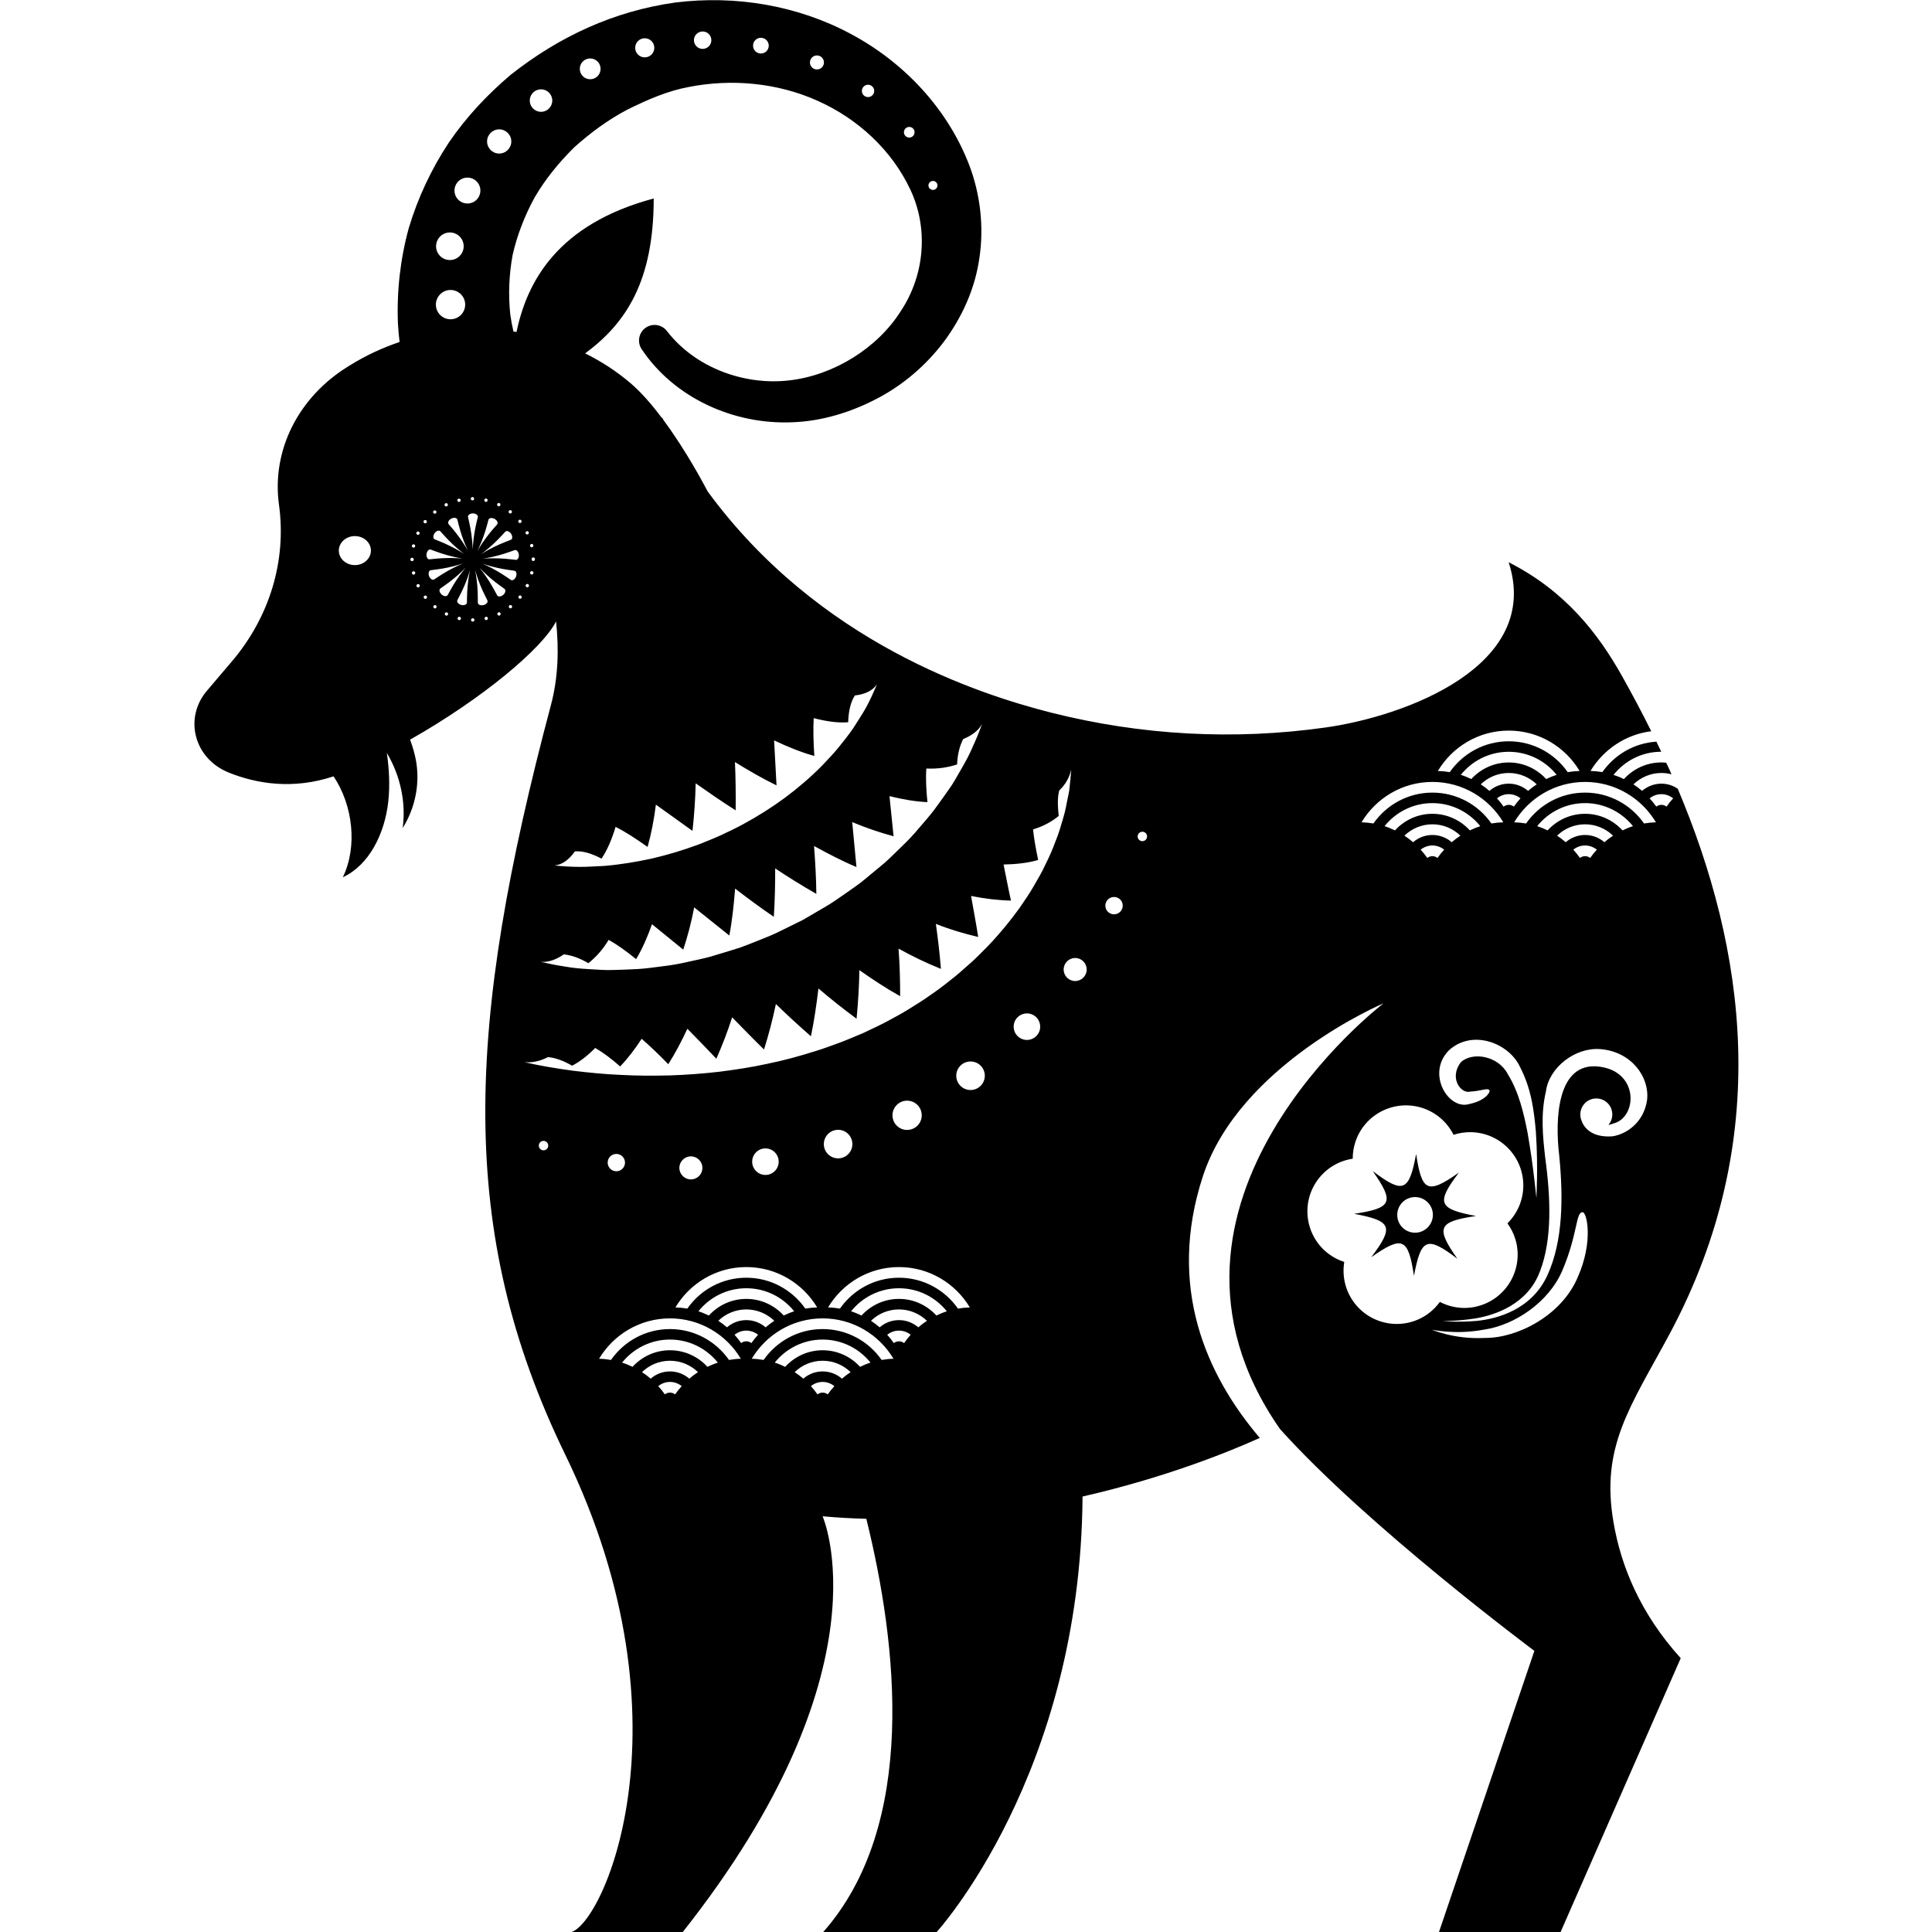 <?xml version="1.0" encoding="UTF-8" standalone="no"?>
<!DOCTYPE svg PUBLIC "-//W3C//DTD SVG 1.1//EN" "http://www.w3.org/Graphics/SVG/1.1/DTD/svg11.dtd">
<svg width="100%" height="100%" viewBox="0 0 300 300" version="1.1" xmlns="http://www.w3.org/2000/svg" xmlns:xlink="http://www.w3.org/1999/xlink" xml:space="preserve" xmlns:serif="http://www.serif.com/" style="fill-rule:evenodd;clip-rule:evenodd;stroke-linejoin:round;stroke-miterlimit:2;">
    <g transform="matrix(1.589,0,0,1.589,-88.284,-88.284)">
        <path d="M122.234,244.418L111.115,244.418C114.222,244.418 123.666,224.195 110.802,197.721C100.171,175.87 101.057,155.795 109.398,124.456C110.113,121.766 110.187,118.991 109.901,116.287C108.546,118.939 102.671,123.852 95.634,127.84C95.892,128.536 96.084,129.212 96.197,129.816C96.623,132.082 96.159,134.478 94.909,136.48C95.25,133.966 94.683,131.366 93.362,129.135C93.591,130.726 93.674,132.324 93.501,133.901C93.156,137.042 91.62,140.113 89.063,141.284C90.514,138.286 90.048,134.241 88.156,131.426C84.188,132.739 80.663,132.155 77.937,131.067C74.517,129.702 73.503,125.734 75.785,123.056L78.211,120.202C81.918,115.846 83.573,110.344 82.823,104.891L82.823,104.891C82.088,99.594 84.699,94.372 89.582,91.368L89.845,91.205C91.352,90.278 92.952,89.536 94.608,88.98C94.534,88.376 94.479,87.77 94.445,87.161C94.321,84.004 94.681,80.856 95.505,77.851C96.395,74.866 97.729,72.062 99.405,69.513C101.122,66.988 103.207,64.779 105.49,62.848C110.21,59.128 115.557,56.643 121.542,55.807C127.442,55.069 133.504,56.089 138.692,58.872C143.872,61.626 148.182,66.187 150.295,71.745C151.37,74.601 151.718,77.751 151.27,80.752C150.852,83.767 149.563,86.577 147.811,88.934C146.039,91.291 143.764,93.216 141.218,94.535C138.704,95.843 135.891,96.723 132.993,96.824C127.268,97.072 121.453,94.456 118.261,89.678C117.797,88.979 117.983,88.035 118.683,87.569C119.348,87.123 120.242,87.276 120.725,87.9L120.741,87.919C123.511,91.507 128.304,93.247 132.703,92.731C137.052,92.233 141.319,89.561 143.586,85.961C145.977,82.358 146.267,77.803 144.53,74.114C142.72,70.234 139.389,67.162 135.458,65.41C131.516,63.636 127.016,63.241 122.877,64.058C120.799,64.44 118.841,65.295 116.876,66.268C114.957,67.273 113.235,68.556 111.669,69.961C110.171,71.444 108.852,73.06 107.819,74.83C106.833,76.623 106.105,78.513 105.66,80.447C105.297,82.398 105.223,84.362 105.424,86.289C105.501,86.851 105.606,87.406 105.736,87.956C105.836,87.97 105.936,87.985 106.036,88C107.052,83.094 110.04,77.468 119.441,74.956C119.441,82.995 116.766,87.122 112.74,90.094C114.325,90.874 115.82,91.846 117.182,93.009C118.23,93.905 119.274,95.114 120.236,96.394C120.25,96.391 120.263,96.38 120.277,96.38C120.316,96.459 120.355,96.537 120.393,96.605C122.673,99.685 124.46,103.099 124.686,103.538L124.695,103.55C124.71,103.564 124.71,103.578 124.71,103.578C135.558,118.389 151.254,123.412 158.284,125.201C167.07,127.418 176.154,127.919 185.126,126.646C192.913,125.544 206.276,120.621 202.988,110.504C208.551,113.323 211.743,117.502 214.033,121.565C215.02,123.326 215.995,125.143 216.923,127.018L216.916,127.019C214.385,127.336 212.245,128.823 210.985,130.896C211.387,130.91 211.774,130.953 212.145,131.01C213.333,129.322 215.236,128.177 217.426,128.034L217.433,128.049C217.576,128.353 217.722,128.656 217.868,128.959L217.898,129.021C216.006,129.021 214.335,129.908 213.232,131.282C213.588,131.396 213.917,131.525 214.246,131.697C215.163,130.695 216.467,130.066 217.91,130.066C218.068,130.066 218.227,130.08 218.382,130.094L218.386,130.103C218.572,130.469 218.74,130.836 218.896,131.216L218.9,131.225C218.583,131.139 218.254,131.096 217.91,131.096C216.853,131.096 215.894,131.525 215.178,132.212C215.48,132.398 215.751,132.613 216.022,132.842C216.536,132.412 217.194,132.14 217.91,132.14C218.513,132.14 219.055,132.326 219.515,132.641L219.525,132.664C226.072,148.2 228.969,166.823 218.683,185.976C214.892,193.028 211.959,196.909 213.232,204.306C213.948,208.542 215.821,213.204 219.802,217.599L208.037,244.418L196.159,244.418L205.502,216.883C205.502,216.883 189.134,204.693 180.591,195.148L180.588,195.15L180.599,195.145C165.282,173.038 190.762,153.605 190.762,153.605C190.762,153.605 176.688,159.559 173.105,170.508C169.581,181.298 173.422,189.906 178.661,196.069C178.845,195.984 179.024,195.901 179.194,195.82C179.023,195.903 178.845,195.989 178.661,196.077C175.682,197.423 169.447,199.953 161.348,201.802C161.168,229.007 147.077,244.382 147.037,244.425L135.949,244.425C145.301,233.905 143.244,216.193 140.217,203.977L140.209,203.977C138.804,203.946 137.377,203.861 135.945,203.733C135.945,203.733 142.6,218.686 122.234,244.418ZM180.474,195.204C180.47,195.209 180.46,195.221 180.448,195.234C180.38,195.259 180.302,195.297 180.202,195.336L180.312,195.283L180.474,195.204ZM135.949,191.647C135.76,191.647 135.586,191.713 135.446,191.821C135.249,191.539 135.032,191.268 134.8,191.013C135.117,190.761 135.512,190.603 135.949,190.603C136.382,190.603 136.777,190.761 137.094,191.013C136.866,191.268 136.646,191.539 136.448,191.821C136.309,191.713 136.139,191.647 135.949,191.647ZM121.031,191.647C120.842,191.647 120.667,191.713 120.532,191.821C120.335,191.539 120.114,191.268 119.882,191.013C120.199,190.761 120.594,190.603 121.031,190.603C121.464,190.603 121.863,190.761 122.18,191.013C121.948,191.268 121.727,191.539 121.53,191.821C121.391,191.713 121.221,191.647 121.031,191.647ZM135.949,189.577C135.226,189.577 134.568,189.844 134.061,190.285C133.79,190.053 133.512,189.84 133.214,189.647C133.922,188.958 134.885,188.533 135.949,188.533C137.009,188.533 137.973,188.958 138.684,189.647C138.387,189.84 138.104,190.053 137.837,190.285C137.33,189.844 136.669,189.577 135.949,189.577ZM121.031,189.577C120.308,189.577 119.65,189.844 119.143,190.285C118.876,190.053 118.594,189.84 118.296,189.647C119.004,188.958 119.967,188.533 121.031,188.533C122.095,188.533 123.058,188.958 123.766,189.647C123.468,189.84 123.186,190.053 122.919,190.285C122.412,189.844 121.751,189.577 121.031,189.577ZM121.031,187.508C119.58,187.508 118.28,188.134 117.371,189.129C117.042,188.97 116.702,188.827 116.35,188.715C117.452,187.345 119.139,186.463 121.031,186.463C122.923,186.463 124.61,187.345 125.708,188.715C125.356,188.827 125.02,188.97 124.691,189.129C123.782,188.134 122.478,187.508 121.031,187.508ZM135.949,187.508C134.498,187.508 133.198,188.134 132.289,189.129C131.96,188.97 131.62,188.827 131.268,188.715C132.371,187.345 134.057,186.463 135.949,186.463C137.837,186.463 139.528,187.345 140.627,188.715C140.274,188.827 139.938,188.97 139.605,189.129C138.7,188.134 137.396,187.508 135.949,187.508ZM135.949,185.438C133.562,185.438 131.454,186.633 130.181,188.455C129.802,188.39 129.415,188.347 129.02,188.339C130.432,185.979 133.005,184.393 135.949,184.393C138.89,184.393 141.462,185.979 142.874,188.339C142.48,188.347 142.093,188.39 141.714,188.455C140.441,186.633 138.332,185.438 135.949,185.438ZM121.031,185.438C118.644,185.438 116.536,186.633 115.267,188.455C114.887,188.39 114.501,188.347 114.102,188.339C115.514,185.979 118.087,184.393 121.031,184.393C123.971,184.393 126.544,185.979 127.956,188.339C127.562,188.347 127.175,188.39 126.796,188.455C125.523,186.633 123.414,185.438 121.031,185.438ZM128.49,186.633C128.301,186.633 128.126,186.699 127.987,186.807C127.79,186.521 127.573,186.254 127.341,185.995C127.658,185.743 128.053,185.589 128.49,185.589C128.923,185.589 129.322,185.743 129.639,185.995C129.407,186.254 129.187,186.521 128.989,186.807C128.85,186.699 128.68,186.633 128.49,186.633ZM143.408,186.633C143.219,186.633 143.045,186.699 142.905,186.807C142.708,186.521 142.491,186.254 142.259,185.995C142.576,185.743 142.971,185.589 143.408,185.589C143.842,185.589 144.236,185.743 144.553,185.995C144.321,186.254 144.105,186.521 143.907,186.807C143.768,186.699 143.594,186.633 143.408,186.633ZM208.234,179.716C209.743,176.164 209.541,174.036 210.191,174.021C210.617,173.92 211.321,176.853 209.719,180.416C208.149,184.107 203.854,186.32 200.701,186.304C197.502,186.467 195.467,185.442 195.467,185.519C195.455,185.449 197.653,186.049 200.605,185.488C203.572,185.051 206.903,182.826 208.234,179.716ZM143.408,184.563C142.685,184.563 142.027,184.83 141.52,185.268C141.249,185.039 140.967,184.823 140.673,184.629C141.381,183.944 142.344,183.519 143.408,183.519C144.468,183.519 145.432,183.944 146.14,184.629C145.846,184.823 145.563,185.039 145.296,185.268C144.786,184.83 144.128,184.563 143.408,184.563ZM128.49,184.563C127.767,184.563 127.109,184.83 126.602,185.268C126.331,185.039 126.053,184.823 125.755,184.629C126.463,183.944 127.426,183.519 128.49,183.519C129.55,183.519 130.514,183.944 131.225,184.629C130.927,184.823 130.645,185.039 130.378,185.268C129.871,184.83 129.21,184.563 128.49,184.563ZM195.041,183.995C195.529,183.654 195.935,183.24 196.268,182.784C197.432,183.391 198.829,183.561 200.183,183.144C202.93,182.304 204.477,179.395 203.642,176.648C203.467,176.075 203.197,175.565 202.868,175.104C203.804,174.183 204.392,172.911 204.419,171.495C204.47,168.62 202.183,166.249 199.309,166.198C198.713,166.187 198.14,166.28 197.602,166.454C197.014,165.281 195.985,164.326 194.647,163.862C191.927,162.929 188.967,164.368 188.031,167.084C187.837,167.653 187.748,168.225 187.748,168.791C186.449,168.984 185.226,169.669 184.371,170.798C182.638,173.092 183.098,176.358 185.392,178.087C185.868,178.447 186.387,178.706 186.924,178.88C186.708,180.176 186.979,181.553 187.791,182.718C189.439,185.07 192.685,185.647 195.041,183.995ZM210.098,165.038C210.305,165.682 211.034,166.748 213.112,166.604C214.432,166.419 216.173,165.309 216.509,163.088C216.795,160.848 215.008,158.321 211.948,158.081C209.495,157.884 206.926,159.873 206.628,162.225C206.102,164.461 206.326,166.628 206.559,168.682C207.104,172.663 207.24,176.698 206.052,179.785C204.86,183 201.711,184.06 199.769,184.393C197.726,184.71 196.492,184.629 196.5,184.668C196.496,184.625 197.711,184.815 199.804,184.645C201.757,184.467 205.243,183.6 206.802,180.122C208.296,176.799 208.331,172.644 207.936,168.543C207.483,164.829 207.746,159.308 211.805,159.788C215.778,160.256 215.557,164.779 213.217,165.351C213.047,165.415 212.886,165.462 212.732,165.494C212.965,165.227 213.109,164.879 213.116,164.496C213.132,163.629 212.447,162.917 211.58,162.902C210.718,162.887 210.006,163.575 209.99,164.442C209.986,164.652 210.025,164.854 210.098,165.038ZM128.49,182.49C127.039,182.49 125.739,183.12 124.83,184.115C124.501,183.956 124.161,183.813 123.809,183.701C124.911,182.327 126.598,181.449 128.49,181.449C130.382,181.449 132.069,182.327 133.168,183.701C132.815,183.813 132.479,183.956 132.146,184.115C131.241,183.12 129.937,182.49 128.49,182.49ZM143.408,182.49C141.957,182.49 140.654,183.12 139.748,184.115C139.419,183.956 139.079,183.813 138.727,183.701C139.83,182.327 141.516,181.449 143.408,181.449C145.296,181.449 146.983,182.327 148.086,183.701C147.734,183.813 147.393,183.956 147.064,184.115C146.159,183.12 144.855,182.49 143.408,182.49ZM128.49,180.42C126.103,180.42 123.995,181.615 122.726,183.438C122.347,183.372 121.956,183.333 121.561,183.322C122.973,180.965 125.546,179.379 128.49,179.379C131.43,179.379 134.003,180.965 135.415,183.322C135.021,183.333 134.634,183.372 134.255,183.438C132.982,181.615 130.873,180.42 128.49,180.42ZM143.408,180.42C141.021,180.42 138.913,181.615 137.64,183.438C137.261,183.372 136.874,183.333 136.479,183.322C137.891,180.965 140.464,179.379 143.408,179.379C146.348,179.379 148.921,180.965 150.333,183.322C149.939,183.333 149.552,183.372 149.173,183.438C147.9,181.615 145.791,180.42 143.408,180.42ZM189.555,178.42C191.815,175.437 191.571,174.864 187.888,174.176C191.594,173.619 191.857,173.058 189.702,169.997C192.689,172.253 193.258,172.009 193.946,168.326C194.507,172.032 195.064,172.295 198.129,170.144C195.869,173.127 196.113,173.696 199.796,174.388C196.09,174.946 195.827,175.507 197.978,178.567C194.995,176.307 194.426,176.551 193.734,180.238C193.176,176.532 192.619,176.269 189.555,178.42ZM193.811,176.021C192.848,176.006 192.082,175.213 192.101,174.253C192.116,173.286 192.91,172.524 193.873,172.539C194.836,172.559 195.602,173.352 195.583,174.311C195.564,175.274 194.77,176.04 193.811,176.021ZM198.33,159.347C197.126,160.875 198.314,162.5 199.262,162.229C200.287,162.182 200.941,161.834 201.107,162.101C201.227,162.221 200.798,163.107 199.123,163.451C197.084,164.055 194.91,160.453 197.154,158.194C199.483,156.081 203.053,157.528 204.098,159.826C205.243,162.016 205.475,164.252 205.649,166.152C205.897,169.97 205.669,172.632 205.711,172.636C205.669,172.648 205.483,169.951 204.837,166.26C204.481,164.442 204.001,162.291 202.91,160.538C201.986,158.735 199.479,158.31 198.33,159.347ZM123.074,170.814C122.455,170.814 121.948,170.307 121.948,169.688C121.948,169.065 122.455,168.562 123.074,168.562C123.697,168.562 124.2,169.065 124.2,169.688C124.2,170.307 123.697,170.814 123.074,170.814ZM130.359,170.377C129.643,170.377 129.063,169.796 129.063,169.081C129.063,168.365 129.643,167.784 130.359,167.784C131.074,167.784 131.655,168.365 131.655,169.081C131.655,169.796 131.074,170.377 130.359,170.377ZM115.789,170.017C115.321,170.017 114.942,169.638 114.942,169.169C114.942,168.701 115.321,168.322 115.789,168.322C116.257,168.322 116.636,168.701 116.636,169.169C116.636,169.638 116.257,170.017 115.789,170.017ZM137.462,168.756C136.692,168.756 136.065,168.133 136.065,167.363C136.065,166.593 136.692,165.966 137.462,165.966C138.232,165.966 138.855,166.593 138.855,167.363C138.855,168.133 138.232,168.756 137.462,168.756ZM108.674,167.971C108.419,167.971 108.214,167.765 108.214,167.51C108.214,167.254 108.419,167.05 108.674,167.05C108.929,167.05 109.135,167.254 109.135,167.51C109.135,167.765 108.929,167.971 108.674,167.971ZM144.201,165.978C143.412,165.978 142.774,165.339 142.774,164.55C142.774,163.757 143.412,163.119 144.201,163.119C144.994,163.119 145.633,163.757 145.633,164.55C145.633,165.339 144.994,165.978 144.201,165.978ZM150.403,162.078C149.633,162.078 149.006,161.451 149.006,160.681C149.006,159.911 149.633,159.289 150.403,159.289C151.173,159.289 151.796,159.911 151.796,160.681C151.796,161.451 151.173,162.078 150.403,162.078ZM159.463,135.483C159.701,134.715 159.813,133.904 159.986,133.131C160.079,132.745 160.083,132.331 160.137,131.937C160.179,131.539 160.214,131.143 160.241,130.747C160.079,131.508 159.696,132.215 159.073,132.801C158.872,133.541 158.926,134.384 159.019,135.293L159.011,135.299C158.339,135.856 157.51,136.308 156.512,136.61C156.601,137.511 156.779,138.5 157.011,139.597L157.005,139.599C156,139.894 154.827,140.018 153.63,140.041C153.85,141.123 154.063,142.269 154.353,143.565L154.338,143.565C153.085,143.539 151.771,143.379 150.453,143.114C150.666,144.338 150.933,145.705 151.15,147.121L151.133,147.117C149.754,146.792 148.401,146.394 147.014,145.844C147.207,147.233 147.389,148.72 147.509,150.24L147.493,150.233C146.102,149.677 144.718,149.008 143.366,148.259C143.482,149.776 143.524,151.307 143.524,152.909L143.508,152.9C142.152,152.144 140.803,151.25 139.539,150.364C139.516,151.926 139.419,153.493 139.265,155.11L139.234,155.088C137.942,154.132 136.718,153.164 135.539,152.154C135.353,153.702 135.125,155.3 134.804,156.828L134.776,156.803C133.587,155.763 132.463,154.727 131.38,153.675C131.063,155.199 130.672,156.685 130.219,158.116L130.194,158.091C129.116,157.039 128.084,155.973 127.105,154.975C126.652,156.402 126.13,157.729 125.561,159.018L125.376,158.824C124.453,157.857 123.571,156.934 122.73,156.093C122.153,157.331 121.53,158.511 120.865,159.555L120.844,159.534C119.946,158.607 119.094,157.797 118.265,157.072C117.598,158.093 116.897,159.011 116.169,159.763L116.16,159.772C115.325,159.037 114.516,158.426 113.723,157.965C112.995,158.713 112.239,159.299 111.476,159.698L111.467,159.703C110.674,159.238 109.893,158.94 109.119,158.859C108.349,159.254 107.568,159.432 106.794,159.354C108.345,159.714 109.908,159.966 111.479,160.182L111.516,160.187C113.078,160.379 114.644,160.535 116.222,160.6L116.241,160.601C117.821,160.689 119.409,160.689 121,160.65L121.019,160.65C122.61,160.599 124.202,160.479 125.797,160.298L125.835,160.294C127.416,160.093 129.005,159.855 130.575,159.509L130.594,159.505C132.178,159.181 133.746,158.753 135.295,158.259L135.305,158.257C136.083,158.025 136.842,157.724 137.613,157.451C138.379,157.165 139.133,156.832 139.891,156.519L139.909,156.51C140.646,156.157 141.394,155.819 142.12,155.439C142.843,155.037 143.586,154.669 144.283,154.224L144.316,154.204C145.009,153.774 145.705,153.354 146.364,152.878C147.049,152.414 147.714,151.926 148.356,151.404L148.364,151.398C149.019,150.899 149.639,150.354 150.248,149.802C150.879,149.27 151.444,148.659 152.032,148.082L152.045,148.068C153.185,146.883 154.237,145.613 155.196,144.283L155.207,144.267C155.661,143.583 156.14,142.927 156.543,142.212C156.957,141.5 157.378,140.801 157.715,140.049L157.724,140.032C158.092,139.308 158.418,138.566 158.694,137.804C159.011,137.057 159.232,136.266 159.46,135.492L159.463,135.483ZM155.916,157.184C155.196,157.184 154.616,156.604 154.616,155.888C154.616,155.172 155.196,154.592 155.916,154.592C156.628,154.592 157.208,155.172 157.208,155.888C157.208,156.604 156.628,157.184 155.916,157.184ZM160.628,151.427C160.005,151.427 159.502,150.923 159.502,150.301C159.502,149.68 160.005,149.176 160.628,149.176C161.251,149.176 161.754,149.68 161.754,150.301C161.754,150.923 161.251,151.427 160.628,151.427ZM149.546,130.625C149.941,129.939 150.32,129.246 150.627,128.51C150.964,127.786 151.262,127.043 151.537,126.299C151.165,126.977 150.5,127.452 149.683,127.781C149.331,128.471 149.13,129.282 149.088,130.262L149.077,130.265C148.213,130.549 147.242,130.712 146.085,130.661C146.012,131.611 146.066,132.71 146.19,133.944L146.176,133.943C145.035,133.899 143.767,133.675 142.48,133.359L142.882,137.281L142.866,137.277C141.545,136.919 140.207,136.471 138.839,135.895L139.253,140.287L139.237,140.28C137.876,139.712 136.458,138.974 135.11,138.231C135.222,139.747 135.319,141.339 135.334,142.911L135.318,142.902C133.939,142.113 132.598,141.277 131.311,140.422C131.318,141.974 131.28,143.56 131.179,145.15L131.164,145.139C129.865,144.265 128.594,143.314 127.395,142.394C127.275,143.935 127.109,145.528 126.83,146.98L123.395,144.228C123.12,145.692 122.757,147.056 122.327,148.358L119.275,145.876C118.83,147.126 118.315,148.31 117.719,149.287L117.708,149.277C116.753,148.502 115.867,147.863 115.038,147.404C114.443,148.398 113.765,149.12 113.054,149.685C112.21,149.185 111.425,148.909 110.655,148.823C109.928,149.323 109.166,149.616 108.396,149.555C109.169,149.731 109.955,149.89 110.744,150.007C111.533,150.153 112.326,150.22 113.123,150.266L113.142,150.267C113.929,150.303 114.731,150.389 115.518,150.347C116.315,150.326 117.12,150.3 117.921,150.253L117.93,150.253C118.728,150.203 119.518,150.085 120.312,149.985C121.112,149.894 121.905,149.757 122.687,149.574L122.705,149.57C123.485,149.398 124.272,149.244 125.043,149.029L127.357,148.326L127.366,148.323C128.14,148.101 128.872,147.768 129.628,147.484C130.378,147.186 131.129,146.893 131.848,146.525L134.023,145.453L136.116,144.229L136.124,144.224C136.825,143.826 137.48,143.36 138.139,142.9C138.793,142.426 139.477,141.995 140.093,141.468L141.954,139.922C142.561,139.394 143.126,138.815 143.702,138.255L143.716,138.242C144.295,137.693 144.84,137.111 145.354,136.496C145.876,135.884 146.41,135.288 146.89,134.646L146.901,134.631C147.377,133.99 147.838,133.34 148.291,132.69C148.763,132.051 149.13,131.324 149.536,130.641L149.546,130.625ZM164.427,144.908C163.959,144.908 163.576,144.529 163.576,144.061C163.576,143.592 163.959,143.213 164.427,143.213C164.896,143.213 165.275,143.592 165.275,144.061C165.275,144.529 164.896,144.908 164.427,144.908ZM138.965,126.68C139.388,125.994 139.84,125.347 140.224,124.642C140.603,123.927 140.944,123.186 141.253,122.432C140.824,123.073 140.058,123.413 139.102,123.52C138.681,124.161 138.483,125.04 138.445,126.139L138.439,126.139C137.465,126.22 136.307,126.056 135.075,125.738C135.017,126.811 135.044,128.038 135.137,129.432L135.122,129.428C133.88,129.086 132.536,128.542 131.206,127.912L131.442,132.307L131.426,132.299C130.077,131.644 128.702,130.847 127.38,130.03C127.449,131.571 127.465,133.137 127.449,134.747L127.434,134.737C126.093,133.89 124.779,132.978 123.542,132.108C123.507,133.687 123.399,135.238 123.229,136.752L119.654,134.189C119.468,135.673 119.197,137.064 118.841,138.324L118.815,138.305C117.699,137.514 116.66,136.833 115.715,136.364C115.348,137.594 114.891,138.652 114.342,139.464L114.331,139.458C113.372,138.961 112.501,138.691 111.738,138.76C111.177,139.552 110.523,140.059 109.754,140.136C110.566,140.219 111.375,140.27 112.179,140.273C112.98,140.276 113.769,140.213 114.57,140.181L114.589,140.18C116.165,140.05 117.722,139.792 119.267,139.455L119.285,139.451C120.822,139.095 122.341,138.636 123.824,138.084L123.859,138.07C124.587,137.781 125.317,137.495 126.033,137.168C126.753,136.823 127.477,136.488 128.181,136.103L128.197,136.094C129.596,135.334 130.952,134.482 132.239,133.536L132.254,133.525C133.537,132.57 134.754,131.529 135.88,130.393L135.892,130.379C136.438,129.796 136.994,129.231 137.497,128.611C138,127.983 138.503,127.36 138.955,126.697L138.965,126.68ZM195.536,139.225C195.347,139.225 195.177,139.292 195.037,139.4C194.84,139.115 194.619,138.846 194.387,138.589C194.705,138.338 195.103,138.182 195.536,138.182C195.974,138.182 196.368,138.338 196.685,138.589C196.453,138.846 196.233,139.115 196.036,139.4C195.896,139.292 195.726,139.225 195.536,139.225ZM210.455,139.225C210.265,139.225 210.095,139.292 209.955,139.4C209.758,139.115 209.538,138.846 209.306,138.589C209.623,138.338 210.017,138.182 210.455,138.182C210.888,138.182 211.286,138.338 211.604,138.589C211.371,138.846 211.151,139.115 210.954,139.4C210.814,139.292 210.644,139.225 210.455,139.225ZM210.455,137.155C209.731,137.155 209.073,137.423 208.567,137.862C208.3,137.631 208.017,137.417 207.719,137.223C208.427,136.537 209.391,136.112 210.455,136.112C211.515,136.112 212.482,136.537 213.19,137.223C212.892,137.417 212.609,137.631 212.342,137.862C211.836,137.423 211.178,137.155 210.455,137.155ZM195.536,137.155C194.817,137.155 194.155,137.423 193.648,137.862C193.381,137.631 193.099,137.417 192.801,137.223C193.509,136.537 194.476,136.112 195.536,136.112C196.6,136.112 197.564,136.537 198.272,137.223C197.974,137.417 197.691,137.631 197.424,137.862C196.918,137.423 196.26,137.155 195.536,137.155ZM167.194,137.76C166.938,137.76 166.733,137.553 166.733,137.299C166.733,137.044 166.938,136.838 167.194,136.838C167.449,136.838 167.654,137.044 167.654,137.299C167.654,137.553 167.449,137.76 167.194,137.76ZM195.536,135.085C194.09,135.085 192.786,135.713 191.877,136.707C191.548,136.548 191.211,136.405 190.859,136.292C191.958,134.922 193.645,134.041 195.536,134.041C197.428,134.041 199.115,134.922 200.218,136.292C199.866,136.406 199.525,136.548 199.196,136.707C198.287,135.713 196.987,135.085 195.536,135.085ZM210.455,135.085C209.004,135.085 207.704,135.713 206.795,136.707C206.466,136.548 206.125,136.405 205.773,136.292C206.876,134.922 208.563,134.041 210.455,134.041C212.346,134.041 214.033,134.922 215.136,136.292C214.78,136.406 214.443,136.548 214.114,136.707C213.205,135.713 211.901,135.085 210.455,135.085ZM210.455,133.014C208.067,133.014 205.959,134.21 204.69,136.031C204.311,135.966 203.924,135.926 203.525,135.916C204.938,133.558 207.51,131.971 210.455,131.971C213.399,131.971 215.968,133.558 217.38,135.916C216.985,135.926 216.598,135.966 216.219,136.031C214.946,134.21 212.838,133.014 210.455,133.014ZM195.536,133.014C193.153,133.014 191.045,134.21 189.772,136.031C189.393,135.966 189.006,135.926 188.611,135.916C190.023,133.558 192.596,131.971 195.536,131.971C198.481,131.971 201.053,133.558 202.465,135.916C202.067,135.926 201.68,135.966 201.301,136.031C200.032,134.21 197.923,133.014 195.536,133.014ZM217.914,134.209C217.724,134.209 217.55,134.276 217.415,134.384C217.213,134.099 216.997,133.83 216.764,133.573C217.082,133.322 217.476,133.166 217.914,133.166C218.347,133.166 218.741,133.322 219.063,133.573C218.83,133.831 218.61,134.099 218.413,134.384C218.273,134.276 218.103,134.209 217.914,134.209ZM202.995,134.209C202.806,134.209 202.636,134.276 202.496,134.384C202.299,134.099 202.079,133.83 201.846,133.573C202.164,133.322 202.558,133.166 202.995,133.166C203.429,133.166 203.827,133.322 204.145,133.573C203.912,133.831 203.692,134.099 203.495,134.384C203.355,134.276 203.185,134.209 202.995,134.209ZM202.995,132.139C202.272,132.139 201.614,132.407 201.107,132.846C200.841,132.616 200.558,132.402 200.26,132.207C200.968,131.521 201.932,131.096 202.995,131.096C204.059,131.096 205.023,131.521 205.731,132.207C205.433,132.402 205.15,132.616 204.883,132.846C204.377,132.407 203.719,132.139 202.995,132.139ZM202.995,130.069C201.549,130.069 200.245,130.697 199.336,131.69C199.007,131.532 198.67,131.39 198.314,131.277C199.417,129.906 201.104,129.025 202.995,129.025C204.887,129.025 206.574,129.906 207.677,131.277C207.325,131.39 206.984,131.532 206.655,131.691C205.746,130.697 204.446,130.069 202.995,130.069ZM202.995,127.999C200.612,127.999 198.504,129.194 197.231,131.015C196.852,130.95 196.465,130.911 196.07,130.9C197.479,128.542 200.051,126.955 202.995,126.955C205.94,126.955 208.512,128.542 209.921,130.9C209.526,130.911 209.139,130.95 208.76,131.015C207.487,129.194 205.383,127.999 202.995,127.999ZM101.757,116.301C101.668,116.301 101.59,116.23 101.59,116.141C101.59,116.051 101.668,115.975 101.757,115.975C101.846,115.975 101.923,116.051 101.923,116.141C101.923,116.23 101.846,116.306 101.757,116.306L101.757,116.301ZM100.441,115.83C100.365,115.831 100.296,115.884 100.279,115.961C100.26,116.046 100.314,116.136 100.403,116.155C100.408,116.155 100.413,116.156 100.418,116.157L100.422,116.158C100.427,116.159 100.432,116.16 100.437,116.16C100.515,116.16 100.581,116.108 100.6,116.032C100.619,115.943 100.561,115.857 100.476,115.834C100.465,115.831 100.453,115.83 100.442,115.83L100.441,115.83ZM102.914,116.028C102.894,115.938 102.952,115.853 103.033,115.834C103.126,115.811 103.211,115.867 103.235,115.956C103.254,116.042 103.196,116.131 103.111,116.15C103.095,116.155 103.088,116.155 103.072,116.155C102.999,116.155 102.933,116.103 102.914,116.028ZM99.118,115.707C99.033,115.669 98.998,115.57 99.041,115.49C99.08,115.404 99.176,115.371 99.257,115.414L99.257,115.409C99.339,115.452 99.374,115.546 99.335,115.631C99.308,115.688 99.246,115.72 99.184,115.72C99.165,115.72 99.141,115.716 99.118,115.707ZM104.179,115.626C104.136,115.541 104.175,115.447 104.252,115.404C104.333,115.366 104.434,115.4 104.469,115.48C104.507,115.565 104.476,115.659 104.395,115.702C104.372,115.711 104.349,115.716 104.326,115.716C104.264,115.716 104.206,115.683 104.179,115.626ZM97.961,114.98C97.892,114.928 97.88,114.824 97.938,114.753C97.996,114.682 98.093,114.668 98.163,114.725C98.236,114.781 98.248,114.885 98.194,114.956C98.159,114.994 98.112,115.017 98.066,115.017C98.027,115.017 97.996,115.008 97.961,114.98ZM105.316,114.951C105.258,114.881 105.273,114.776 105.343,114.72C105.413,114.664 105.513,114.673 105.571,114.744C105.625,114.814 105.618,114.918 105.548,114.975C105.517,114.999 105.479,115.008 105.444,115.008C105.397,115.008 105.347,114.989 105.316,114.951ZM102.256,114.471C102.244,114.385 102.271,113.568 102.202,112.787C102.167,112.396 102.117,112.015 102.07,111.727C102.024,111.442 101.985,111.255 101.985,111.255C101.985,111.255 102.182,111.989 102.484,112.72C102.774,113.451 103.165,114.162 103.196,114.244C103.258,114.405 103.092,114.624 102.805,114.689C102.523,114.76 102.271,114.639 102.256,114.471ZM100.248,114.226C100.279,114.145 100.677,113.435 100.979,112.711C101.289,111.985 101.498,111.252 101.498,111.252C101.498,111.252 101.455,111.437 101.405,111.722C101.354,112.006 101.3,112.394 101.262,112.782C101.18,113.561 101.196,114.377 101.188,114.463C101.176,114.549 101.111,114.619 101.01,114.66C100.909,114.704 100.774,114.713 100.635,114.675C100.348,114.609 100.182,114.383 100.248,114.226ZM96.998,114.021C96.94,113.95 96.952,113.847 97.021,113.79C97.095,113.733 97.195,113.748 97.253,113.819L97.253,113.814C97.311,113.885 97.296,113.988 97.23,114.045C97.195,114.068 97.161,114.083 97.126,114.083C97.079,114.083 97.033,114.059 96.998,114.021ZM106.279,114.036C106.206,113.979 106.198,113.875 106.256,113.809C106.31,113.738 106.411,113.724 106.481,113.781C106.55,113.838 106.566,113.941 106.511,114.012C106.477,114.05 106.43,114.074 106.38,114.074C106.345,114.074 106.31,114.059 106.279,114.036ZM104.152,113.752C104.101,113.681 103.741,112.947 103.316,112.288C102.898,111.626 102.411,111.033 102.411,111.033C102.411,111.033 102.933,111.59 103.536,112.097C104.136,112.608 104.809,113.058 104.875,113.116C105.007,113.229 104.956,113.5 104.736,113.69C104.519,113.883 104.244,113.894 104.152,113.752ZM98.58,113.076C98.646,113.02 99.331,112.576 99.935,112.074C100.546,111.576 101.072,111.025 101.072,111.025C101.072,111.025 100.948,111.17 100.774,111.399C100.596,111.627 100.364,111.942 100.151,112.269C99.718,112.921 99.35,113.65 99.3,113.721C99.207,113.86 98.925,113.851 98.712,113.652C98.495,113.461 98.453,113.186 98.58,113.076ZM96.271,112.87C96.228,112.789 96.267,112.69 96.348,112.653C96.426,112.61 96.526,112.643 96.565,112.728C96.604,112.808 96.569,112.903 96.487,112.945C96.464,112.955 96.441,112.959 96.418,112.959C96.356,112.959 96.302,112.926 96.271,112.87ZM107.014,112.936C106.933,112.894 106.902,112.799 106.941,112.714C106.98,112.634 107.076,112.601 107.161,112.639C107.243,112.681 107.274,112.776 107.235,112.861C107.208,112.917 107.146,112.95 107.084,112.95C107.061,112.95 107.038,112.945 107.014,112.936ZM105.494,112.239C105.417,112.198 104.759,111.713 104.074,111.328C103.397,110.935 102.689,110.636 102.689,110.636C102.689,110.636 103.409,110.889 104.182,111.055C104.948,111.231 105.753,111.314 105.838,111.335C106.009,111.374 106.09,111.638 105.985,111.91C105.881,112.183 105.641,112.321 105.494,112.239ZM97.64,111.283C97.725,111.264 98.538,111.19 99.304,111.025C100.078,110.868 100.801,110.624 100.801,110.624C100.801,110.624 100.623,110.696 100.36,110.816C100.097,110.936 99.745,111.109 99.405,111.299C98.72,111.675 98.054,112.151 97.977,112.191C97.9,112.23 97.807,112.216 97.714,112.157C97.621,112.099 97.536,111.992 97.489,111.856C97.385,111.584 97.474,111.32 97.64,111.283ZM95.818,111.586C95.799,111.497 95.853,111.411 95.942,111.388C96.031,111.369 96.116,111.426 96.135,111.51C96.159,111.6 96.101,111.685 96.012,111.709C96.004,111.709 95.988,111.714 95.981,111.714C95.903,111.714 95.838,111.661 95.818,111.586ZM107.486,111.695C107.401,111.676 107.343,111.586 107.363,111.501C107.386,111.411 107.471,111.355 107.56,111.378C107.649,111.397 107.703,111.482 107.684,111.572C107.664,111.647 107.599,111.7 107.525,111.7C107.514,111.7 107.502,111.7 107.486,111.695ZM91.806,109.364C91.806,110.147 91.102,110.782 90.239,110.782C89.373,110.782 88.669,110.147 88.669,109.364C88.669,108.582 89.373,107.947 90.239,107.947C91.102,107.947 91.806,108.582 91.806,109.364ZM95.663,110.231C95.663,110.142 95.737,110.066 95.83,110.066C95.919,110.066 95.992,110.142 95.992,110.231C95.992,110.321 95.919,110.392 95.83,110.397C95.737,110.397 95.663,110.321 95.663,110.231ZM107.679,110.033C107.677,110.033 107.675,110.033 107.672,110.033C107.579,110.033 107.506,110.104 107.51,110.193L107.51,110.217C107.51,110.307 107.579,110.382 107.672,110.382C107.761,110.382 107.835,110.307 107.835,110.217L107.835,110.193C107.835,110.107 107.766,110.033 107.68,110.033L107.679,110.033ZM105.978,110.272C105.893,110.271 105.084,110.149 104.299,110.125C103.904,110.111 103.517,110.115 103.231,110.127C102.944,110.138 102.751,110.154 102.751,110.154C102.751,110.154 103.505,110.045 104.264,109.835C105.03,109.634 105.784,109.333 105.865,109.313C105.951,109.293 106.043,109.328 106.113,109.409C106.187,109.488 106.241,109.612 106.26,109.755C106.291,110.043 106.148,110.276 105.978,110.272ZM97.64,109.261C97.725,109.283 98.472,109.592 99.234,109.803C99.993,110.023 100.743,110.142 100.743,110.142C100.743,110.142 99.981,110.069 99.199,110.093C98.414,110.107 97.605,110.219 97.517,110.219C97.346,110.221 97.203,109.986 97.242,109.698C97.261,109.556 97.315,109.432 97.389,109.354C97.466,109.275 97.555,109.24 97.64,109.261ZM105.494,108.305C105.417,108.343 104.647,108.611 103.939,108.957C103.227,109.295 102.585,109.703 102.585,109.703C102.585,109.703 103.2,109.256 103.772,108.716C104.357,108.181 104.883,107.564 104.948,107.507C105.08,107.389 105.335,107.476 105.502,107.713C105.66,107.957 105.649,108.226 105.494,108.305ZM98.58,107.468C98.646,107.527 99.165,108.147 99.741,108.69C100.31,109.238 100.917,109.693 100.917,109.693C100.917,109.693 100.759,109.588 100.507,109.439C100.263,109.292 99.927,109.104 99.575,108.93C98.871,108.576 98.101,108.297 98.027,108.257C97.873,108.179 97.861,107.906 98.027,107.667C98.108,107.55 98.217,107.468 98.317,107.432C98.422,107.399 98.519,107.41 98.58,107.468ZM104.152,106.791C104.101,106.859 103.54,107.456 103.076,108.09C102.6,108.718 102.221,109.377 102.221,109.377C102.221,109.377 102.558,108.697 102.817,107.952C103.088,107.208 103.266,106.417 103.297,106.337C103.358,106.171 103.625,106.129 103.885,106.262C104.14,106.405 104.256,106.648 104.152,106.791ZM100.248,106.318C100.279,106.401 100.445,107.19 100.704,107.938C100.956,108.687 101.285,109.372 101.285,109.372C101.285,109.372 101.192,109.205 101.041,108.958C100.89,108.713 100.677,108.39 100.445,108.073C99.989,107.435 99.435,106.831 99.385,106.76C99.288,106.621 99.401,106.372 99.66,106.237C99.788,106.173 99.923,106.148 100.027,106.164C100.136,106.183 100.217,106.237 100.248,106.318ZM102.256,106.073C102.244,106.156 102.028,106.942 101.908,107.723C101.784,108.501 101.753,109.259 101.753,109.259C101.753,109.259 101.734,108.5 101.617,107.721C101.509,106.943 101.304,106.149 101.292,106.066C101.269,105.892 101.486,105.734 101.776,105.728C102.066,105.737 102.279,105.897 102.256,106.073ZM95.938,109.07C95.845,109.051 95.795,108.967 95.814,108.877C95.834,108.787 95.919,108.735 96.008,108.754C96.097,108.773 96.147,108.863 96.132,108.952L96.132,108.947C96.116,109.023 96.046,109.075 95.973,109.075C95.961,109.075 95.95,109.075 95.938,109.07ZM107.517,108.713C107.505,108.713 107.494,108.714 107.483,108.716C107.397,108.74 107.339,108.825 107.359,108.914C107.378,108.99 107.444,109.042 107.521,109.042C107.526,109.042 107.531,109.041 107.537,109.04L107.541,109.039C107.546,109.038 107.551,109.038 107.556,109.038C107.641,109.014 107.699,108.929 107.68,108.839C107.66,108.765 107.593,108.713 107.518,108.713L107.517,108.713ZM96.337,107.81C96.251,107.772 96.221,107.673 96.259,107.593C96.302,107.508 96.395,107.475 96.48,107.513C96.561,107.555 96.592,107.649 96.553,107.73C96.526,107.791 96.464,107.824 96.402,107.824C96.387,107.824 96.356,107.82 96.337,107.81ZM106.929,107.702C106.891,107.616 106.925,107.522 107.007,107.48C107.084,107.442 107.185,107.475 107.223,107.555C107.258,107.635 107.227,107.734 107.146,107.772C107.123,107.786 107.1,107.791 107.076,107.791C107.014,107.791 106.956,107.758 106.929,107.702ZM97.01,106.668C96.936,106.611 96.928,106.507 96.979,106.437C97.037,106.366 97.141,106.356 97.211,106.408C97.281,106.465 97.296,106.569 97.238,106.64C97.207,106.682 97.161,106.701 97.11,106.701C97.076,106.701 97.037,106.691 97.01,106.668ZM106.241,106.611C106.183,106.541 106.194,106.437 106.264,106.38C106.334,106.324 106.438,106.337 106.496,106.408C106.546,106.479 106.539,106.578 106.465,106.635C106.438,106.659 106.399,106.673 106.368,106.673C106.314,106.673 106.268,106.649 106.241,106.611ZM97.919,105.7C97.861,105.629 97.873,105.526 97.942,105.469C98.012,105.412 98.116,105.426 98.174,105.498C98.232,105.568 98.217,105.667 98.147,105.724C98.116,105.747 98.081,105.761 98.047,105.761C98,105.761 97.954,105.743 97.919,105.7ZM105.324,105.705C105.254,105.648 105.239,105.544 105.297,105.474C105.355,105.403 105.455,105.393 105.529,105.445L105.529,105.45C105.598,105.502 105.606,105.606 105.556,105.677C105.525,105.719 105.475,105.738 105.424,105.738C105.39,105.738 105.355,105.728 105.324,105.705ZM99.018,104.959C98.975,104.879 99.01,104.78 99.095,104.742C99.176,104.704 99.273,104.737 99.312,104.817C99.35,104.898 99.316,104.997 99.234,105.034C99.211,105.049 99.188,105.053 99.165,105.053C99.103,105.053 99.049,105.021 99.018,104.959ZM104.229,105.021C104.148,104.983 104.117,104.884 104.155,104.803C104.19,104.723 104.291,104.685 104.372,104.728C104.449,104.766 104.488,104.86 104.446,104.945C104.418,105.002 104.36,105.034 104.302,105.034C104.275,105.034 104.252,105.03 104.229,105.021ZM100.449,104.605C100.538,104.586 100.596,104.501 100.577,104.412C100.554,104.322 100.468,104.27 100.379,104.289C100.287,104.308 100.236,104.398 100.256,104.482C100.275,104.563 100.341,104.61 100.414,104.61C100.426,104.61 100.437,104.61 100.453,104.605L100.449,104.605ZM103.01,104.6C102.921,104.577 102.871,104.492 102.89,104.402C102.91,104.318 102.999,104.261 103.084,104.28C103.173,104.299 103.231,104.388 103.204,104.478C103.192,104.549 103.122,104.605 103.049,104.605C103.033,104.605 103.026,104.6 103.01,104.6ZM101.567,104.299C101.567,104.209 101.637,104.133 101.734,104.133C101.819,104.133 101.892,104.209 101.892,104.299C101.892,104.388 101.823,104.459 101.734,104.459C101.637,104.459 101.567,104.388 101.567,104.299ZM99.586,86.759C98.797,86.759 98.155,86.118 98.155,85.328C98.155,84.538 98.797,83.897 99.586,83.897C100.376,83.897 101.018,84.538 101.018,85.328C101.018,86.118 100.376,86.759 99.586,86.759ZM99.524,80.972C98.778,80.972 98.174,80.369 98.174,79.624C98.174,78.879 98.778,78.276 99.524,78.276C100.267,78.276 100.871,78.879 100.871,79.624C100.871,80.369 100.267,80.972 99.524,80.972ZM101.238,75.446C100.542,75.446 99.973,74.88 99.973,74.181C99.973,73.482 100.542,72.915 101.238,72.915C101.939,72.915 102.503,73.482 102.503,74.181C102.503,74.88 101.939,75.446 101.238,75.446ZM146.731,74.117C146.488,74.117 146.29,73.921 146.29,73.679C146.29,73.438 146.488,73.242 146.731,73.242C146.971,73.242 147.169,73.438 147.169,73.679C147.169,73.921 146.971,74.117 146.731,74.117ZM104.341,70.565C103.687,70.565 103.157,70.036 103.157,69.382C103.157,68.729 103.687,68.2 104.341,68.2C104.995,68.2 105.525,68.729 105.525,69.382C105.525,70.036 104.995,70.565 104.341,70.565ZM144.414,69.004C144.128,69.004 143.892,68.771 143.892,68.483C143.892,68.196 144.128,67.963 144.414,67.963C144.7,67.963 144.933,68.196 144.933,68.483C144.933,68.771 144.7,69.004 144.414,69.004ZM108.43,66.487C107.823,66.487 107.328,65.995 107.328,65.387C107.328,64.78 107.823,64.287 108.43,64.287C109.038,64.287 109.529,64.78 109.529,65.387C109.529,65.995 109.038,66.487 108.43,66.487ZM140.387,65.047C140.054,65.047 139.783,64.777 139.783,64.444C139.783,64.111 140.054,63.841 140.387,63.841C140.719,63.841 140.99,64.111 140.99,64.444C140.99,64.777 140.719,65.047 140.387,65.047ZM113.232,63.304C112.671,63.304 112.218,62.849 112.218,62.287C112.218,61.725 112.671,61.27 113.232,61.27C113.796,61.27 114.249,61.725 114.249,62.287C114.249,62.849 113.796,63.304 113.232,63.304ZM135.392,62.348C135.013,62.348 134.707,62.041 134.707,61.662C134.707,61.284 135.013,60.977 135.392,60.977C135.771,60.977 136.077,61.284 136.077,61.662C136.077,62.041 135.771,62.348 135.392,62.348ZM118.567,61.166C118.048,61.166 117.63,60.748 117.63,60.232C117.63,59.716 118.048,59.298 118.567,59.298C119.081,59.298 119.499,59.716 119.499,60.232C119.499,60.748 119.081,61.166 118.567,61.166ZM129.914,60.79C129.492,60.79 129.148,60.445 129.148,60.021C129.148,59.597 129.492,59.252 129.914,59.252C130.339,59.252 130.684,59.597 130.684,60.021C130.684,60.445 130.339,60.79 129.914,60.79ZM124.223,60.338C123.755,60.338 123.372,59.957 123.372,59.487C123.372,59.016 123.755,58.635 124.223,58.635C124.695,58.635 125.074,59.016 125.074,59.487C125.074,59.957 124.695,60.338 124.223,60.338Z"/>
    </g>
</svg>
